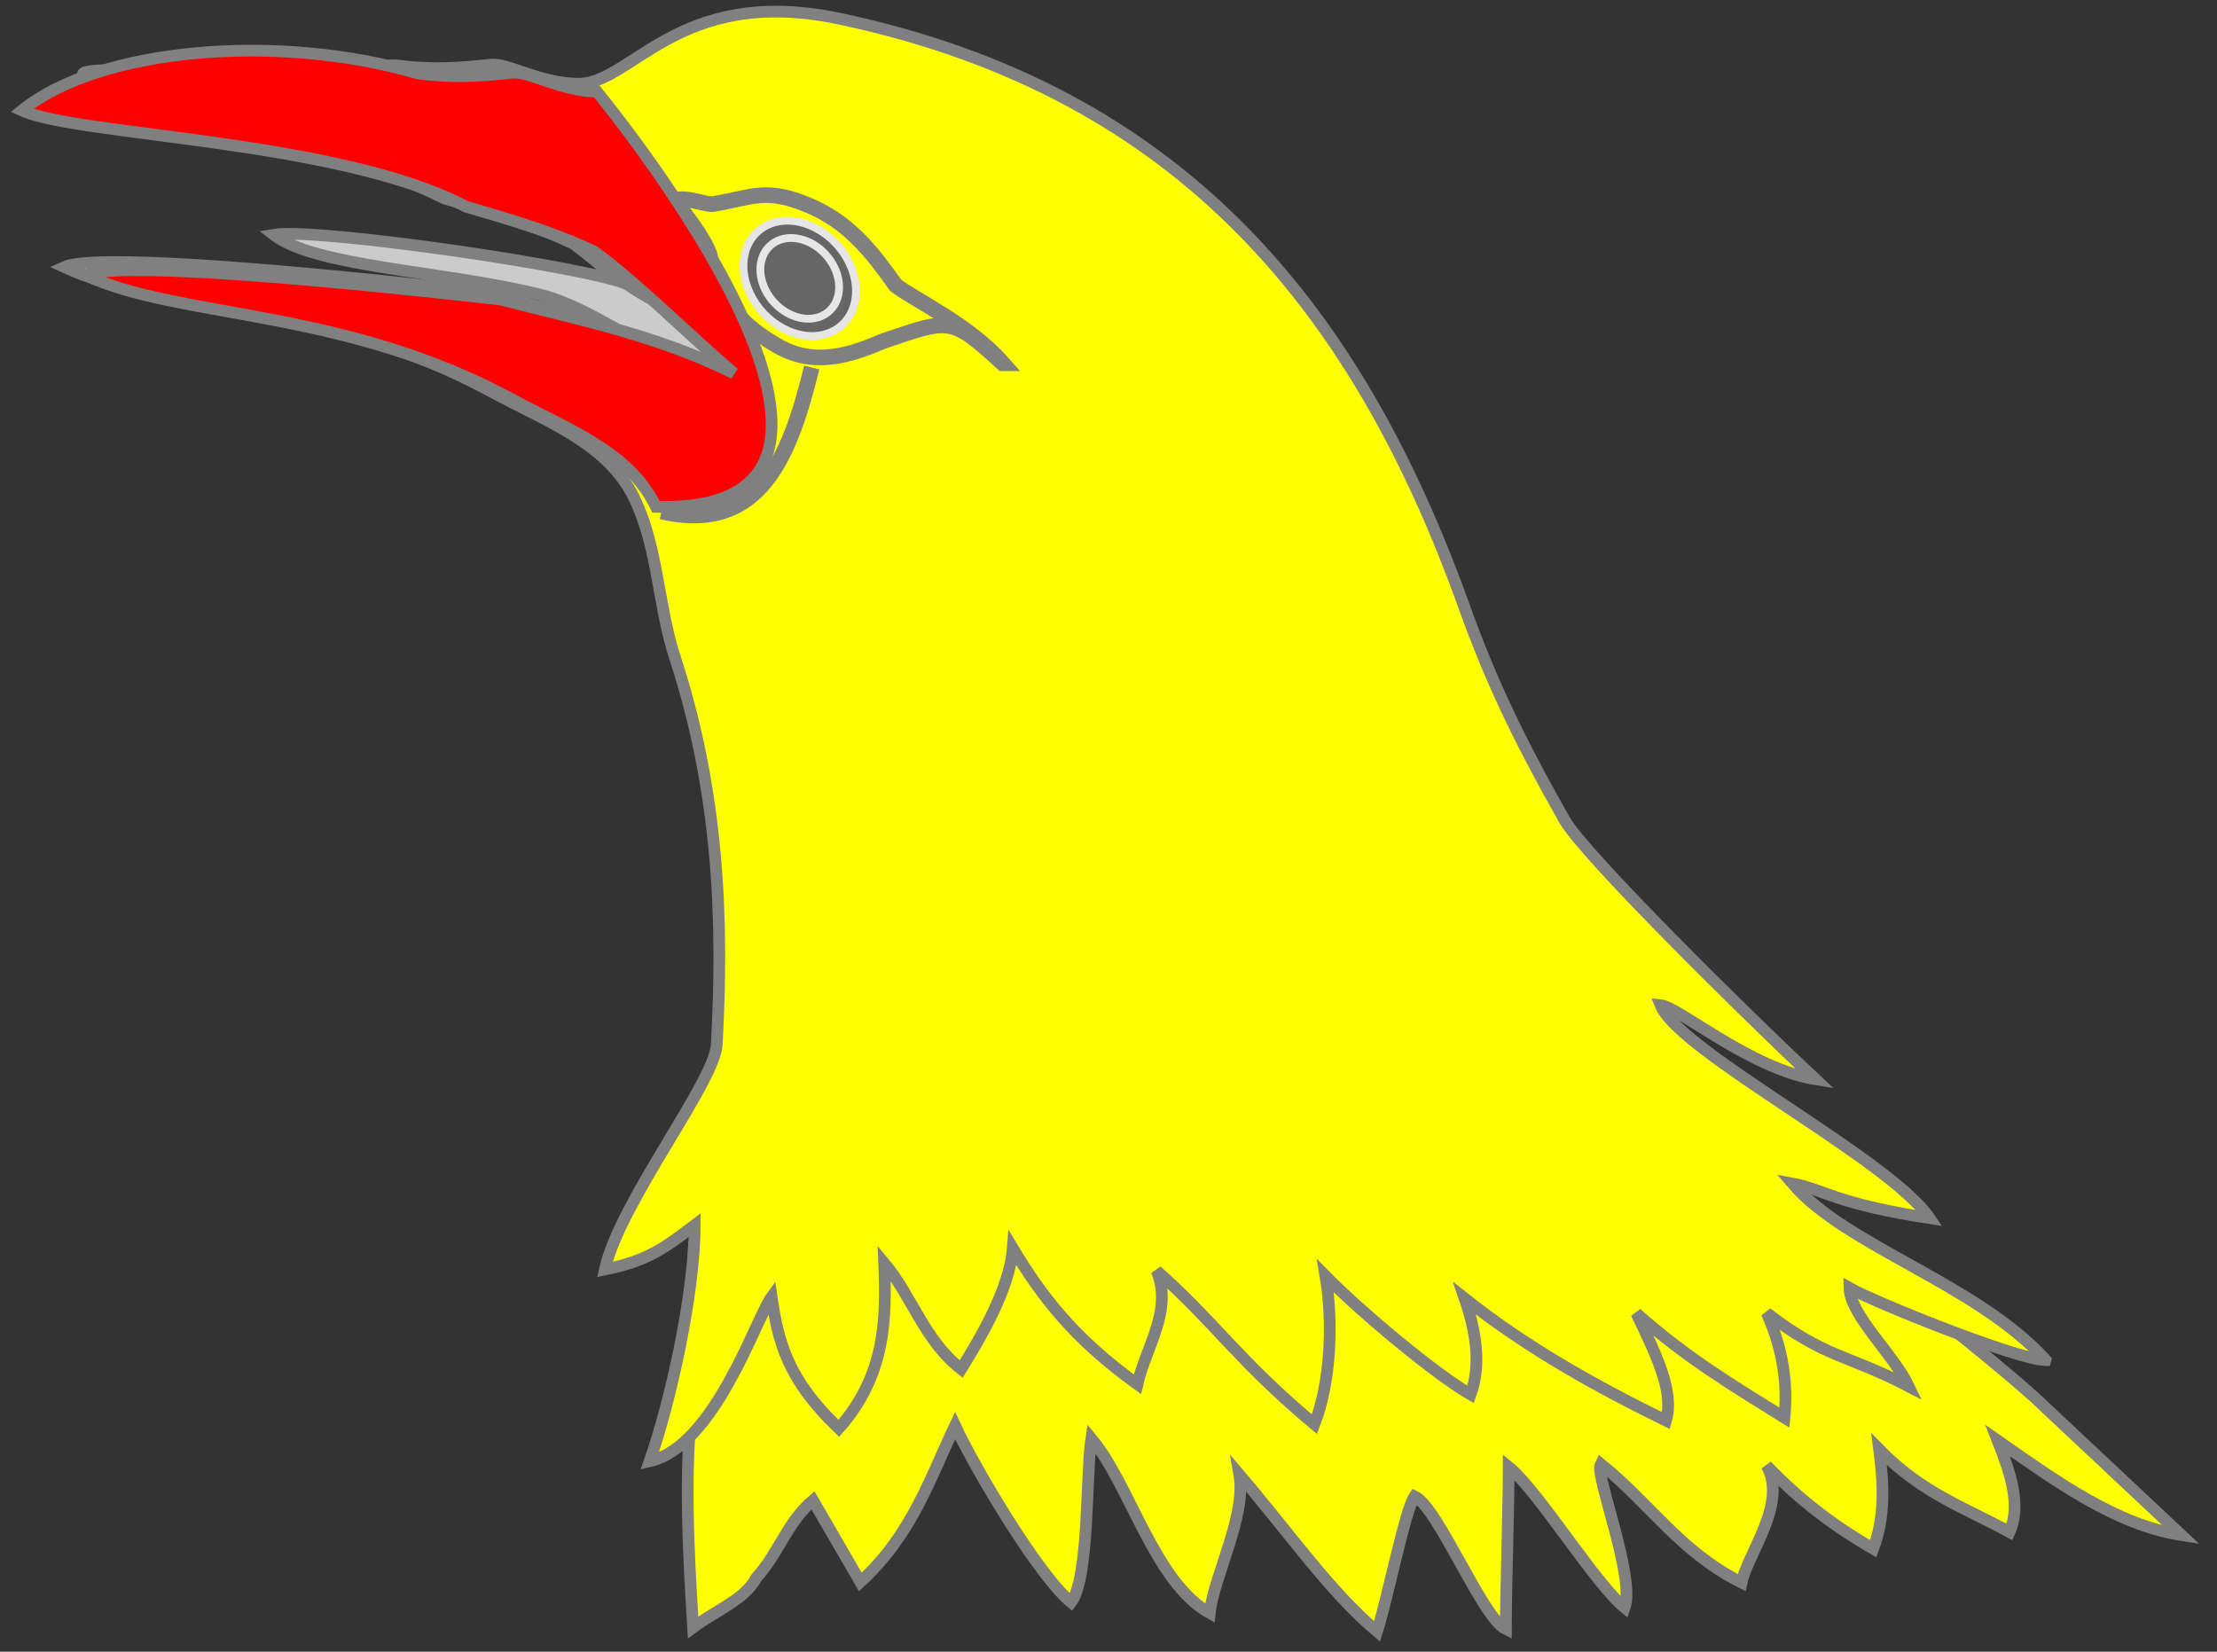 <?xml version="1.0" encoding="UTF-8" standalone="no"?>
<!-- Created with Inkscape (http://www.inkscape.org/) -->

<svg
   xmlns:dc="http://purl.org/dc/elements/1.1/"
   xmlns:cc="http://creativecommons.org/ns#"
   xmlns:rdf="http://www.w3.org/1999/02/22-rdf-syntax-ns#"
   xmlns:svg="http://www.w3.org/2000/svg"
   xmlns="http://www.w3.org/2000/svg"
   xmlns:sodipodi="http://sodipodi.sourceforge.net/DTD/sodipodi-0.dtd"
   xmlns:inkscape="http://www.inkscape.org/namespaces/inkscape"
   width="284.068"
   height="211.649"
   id="svg3256"
   version="1.1"
   inkscape:version="0.92.2 5c3e80d, 2017-08-06"
   sodipodi:docname="crow-head-only.svg">

  <rect width="100%" height="100%" fill="#333333" stroke="none"/>

  <sodipodi:namedview
     id="base"
     pagecolor="#ffffff"
     bordercolor="#666666"
     borderopacity="1.0"
     inkscape:pageopacity="0.0"
     inkscape:pageshadow="2"
     inkscape:zoom="2.9218329"
     inkscape:cx="142.03413"
     inkscape:cy="105.82455"
     inkscape:document-units="px"
     inkscape:current-layer="g13245"
     showgrid="false"
     fit-margin-top="0"
     fit-margin-left="0"
     fit-margin-right="0"
     fit-margin-bottom="0" />
  <g
     inkscape:label="Layer 1"
     inkscape:groupmode="layer"
     id="layer1"
     transform="translate(-4.308,-0.769)">
    <g
       style="display:inline"
       inkscape:label="Fond écu"
       id="g15131">
      <g
         id="g13245"
         style="display:inline">
        <g
           style="display:inline;fill:#ffff00"
           inkscape:label="Fond écu"
           id="g15131-1">
          <g
             id="g13245-7"
             style="display:inline;fill:#ffff00">
            <path
               style="fill:#ffff00;fill-opacity:1;fill-rule:evenodd;stroke:#808080;stroke-width:1.5;stroke-linecap:butt;stroke-linejoin:miter;stroke-miterlimit:4;stroke-dasharray:none;stroke-opacity:1"
               d="m 241.3,160.7 c 7.839,6.205 16.15,12.43 23.66,19.09 6.279,5.894 12.56,11.79 18.84,17.68 -8.314,-1.303 -15.91,-6.79 -23.53,-12.11 1.635,4.161 3.046,8.273 1.518,11.72 -5.566,-3.06 -11.13,-4.889 -16.7,-10.58 0.552,4.29 0.809,8.563 -0.759,12.73 -4.553,-2.635 -9.107,-5.883 -13.66,-10.66 2.737,4.885 -2.425,11.25 -3.212,14.99 -7.867,-3.948 -11.5,-9.896 -18.05,-15.21 -0.792,1.452 4.455,14.45 3.073,18.42 -3.814,-3.099 -11.04,-14.93 -14.86,-18.03 0,5.059 -0.36,15.73 -0.36,20.79 -3.036,-1.44 -8.662,-15.59 -11.7,-17.03 -1.206,1.727 -3.404,12.87 -4.808,17.32 -6.036,-5.095 -10.94,-12.23 -17.64,-20.09 0.925,5.245 -3.319,13.16 -3.794,17.74 -7.111,-3.967 -10.18,-16.42 -15.18,-22.38 -0.686,4.443 -0.245,17.92 -2.583,21 -4.184,-3.428 -12.37,-17.23 -14.87,-22.64 -3.265,6.856 -5.513,13.94 -12.14,20.04 -2.025,-3.49 -4.046,-6.979 -6.071,-10.47 -3.331,2.849 -4.342,6.719 -7.269,9.943 -1.399,2.718 -5.078,4.119 -8.09,6.342 -0.605,-9.812 -1.143,-19.59 -0.102,-29.06 0.347,-6.685 -0.111,-13.55 0.236,-20.24"
               id="path3486-0"
               sodipodi:nodetypes="cccccccccccccccccccccccccc"
               inkscape:connector-curvature="0" />
            <path
               style="fill:#ffff00;fill-opacity:1;fill-rule:evenodd;stroke:#808080;stroke-width:1.5;stroke-linecap:butt;stroke-linejoin:miter;stroke-miterlimit:4;stroke-dasharray:none;stroke-opacity:1"
               d="m 266.4,175 c -8.912,-9.744 -25.57,-14.56 -32.43,-22.58 3.955,0.726 5.424,2.569 17.58,4.446 -5.133,-7.597 -32.06,-21.3 -34.47,-27.3 2.284,0.225 11.5,8.143 19.84,9.499 -8.987,-8.402 -29.6,-28.76 -32.15,-33.23 -6.218,-10.98 -9.62,-18.34 -12.88,-27.4 -13.47,-37.54 -35.77,-65.9 -79.97,-75.26 -21.04,-4.468 -26.86,8.832 -33.88,8.317 -4.813,-0.144 -8.653,-2.694 -10.93,-2.429 -4.251,0.496 -8.084,0.629 -12,0.084 -72.25,1.161 -32.43,-1.87 6.132,17.05 5.475,1.613 11.31,3.283 16.56,5.819 5.931,4.429 12.12,10.72 17.8,15.55 -9.812,-4.881 -19.61,-6.82 -29.84,-9.454 -28.46,-3.225 -49.74,-4.717 -53.23,-3.121 12.07,5.642 33.12,4.16 54.9,16.05 6.624,3.616 14.78,6.482 18.18,13.63 3.07,6.449 2.981,13.62 5.183,20.36 5.581,17.11 6.255,33.52 5.347,49.62 -0.27,4.789 -12.47,20.27 -14.33,28.79 5.405,-1.091 7.514,-2.652 11.51,-5.673 0,8.635 -3.086,22.6 -5.769,30.24 8.326,-1.869 13.62,-18.31 15.62,-21.05 0.843,5.667 1.952,10.49 8.616,16.84 C 117.8,177 117.9,169.8 117.6,162.6 c 3.559,4.253 5.16,9.943 9.865,13.6 2.201,-3.564 6.199,-10.09 6.611,-15.48 3.693,6.127 7.738,11.49 15.97,17.43 1.082,-4.773 4.585,-9.489 2.46,-14.54 7.584,6.7 10.34,11.38 20.22,19.66 2.073,-5.354 2.434,-12.94 1.422,-18.99 4.553,4.628 14.04,12.55 18.59,15.18 1.353,-3.744 0.741,-7.928 -0.759,-12.31 7.977,6.324 16.76,11.23 25.8,15.66 1.132,-3.807 -1.462,-8.822 -3.794,-13.75 6.325,5.656 12.65,9.442 18.97,13.37 0.434,-4.372 -0.207,-8.834 -2.277,-13.41 7.624,5.843 10.24,5.245 18.21,9.402 -1.906,-4.045 -7.539,-9.144 -7.604,-12.61 3.119,1.782 21.42,9.163 25.1,9.246 z"
               id="path3484-9"
               sodipodi:nodetypes="cccccssscsccccccssssccccccccccccccccccccc"
               inkscape:connector-curvature="0" />
            <path
               style="fill:#ffff00;stroke:#808080;stroke-width:2;stroke-linecap:butt;stroke-linejoin:miter;stroke-miterlimit:4;stroke-dasharray:none;stroke-opacity:1"
               d="m 132.8,47.32 c -4.354,-4.934 -11.2,-8.063 -13.72,-9.98 -3.186,-4.496 -6.073,-8.108 -11.13,-10.25 -5.534,-2.347 -7.314,-1.005 -12.14,-0.192 -0.995,0.228 -3.621,-1.045 -5.091,-0.436 1.435,1.838 3.731,4.762 4.515,6.927 1.307,5.859 3.773,8.861 8.727,11.72 4.696,2.713 9.354,1.154 13.52,-0.63 8.6,-2.929 8.726,-3.18 15.31,2.841 z"
               id="path3492-8"
               sodipodi:nodetypes="ccscccscc"
               inkscape:connector-curvature="0" />
            <path
               id="path3494-2"
               style="fill:#666666;fill-opacity:1;stroke:#e6e6e6;stroke-width:1;stroke-miterlimit:4;stroke-dasharray:none;stroke-opacity:1"
               d="m 99.57,34.82 c 0,3.98 3.23,7.934 7.209,8.828 3.98,0.893 7.209,-1.611 7.209,-5.591 0,-3.98 -3.23,-7.934 -7.209,-8.828 -3.98,-0.893 -7.209,1.611 -7.209,5.591 z m 2.161,0.485 c 0,2.787 2.261,5.556 5.048,6.183 2.787,0.625 5.048,-1.128 5.048,-3.915 0,-2.787 -2.261,-5.556 -5.048,-6.183 -2.787,-0.625 -5.048,1.128 -5.048,3.915 z"
               inkscape:connector-curvature="0" />
          </g>
        </g>
        <g
           style="display:inline"
           inkscape:label="Fond écu"
           id="g15131-4">
          <g
             id="g13245-5"
             style="display:inline">
            <path
               style="fill:#cccccc;fill-opacity:0.995;fill-rule:evenodd;stroke:#808080;stroke-width:1.5;stroke-linecap:butt;stroke-linejoin:miter;stroke-miterlimit:4;stroke-dasharray:none;stroke-opacity:1"
               d="M 98.17,46.32 C 98.684,44.008 88.734,40.154 84.69,37.221 80.591,35.151 45,29.899 39.38,30.846 c 5.28,4.102 21.31,4.58 33.92,7.614 5.159,1.241 10.12,4.8 15.18,7.2 2.784,0.119 9.187,3.465 9.689,0.657 z"
               id="path6157-5"
               sodipodi:nodetypes="cccscc"
               inkscape:connector-curvature="0" />
            <g
               id="beaked"
               style="fill:#ff0000">
              <path
                 inkscape:connector-curvature="0"
                 sodipodi:nodetypes="cscccccccscc"
                 id="path3484-7"
                 d="m 80.77,12.52 c -4.813,-0.144 -8.653,-2.694 -10.93,-2.429 -4.251,0.496 -8.084,0.629 -12,0.084 -17.91,-5.227 -40.77,-3.299 -50.72,4.748 6.985,3.253 40.63,3.76 56.87,12.32 5.475,1.613 11.31,3.283 16.56,5.819 5.931,4.429 12.12,10.72 17.8,15.55 -9.812,-4.881 -19.61,-6.82 -29.84,-9.454 -28.46,-3.225 -49.74,-4.717 -53.23,-3.121 12.07,5.642 33.12,4.16 54.9,16.05 6.624,3.616 14.78,6.482 18.18,13.63 36.12,1.028 -4.801,-49.81 -7.566,-53.2 z"
                 style="fill:#ff0000;fill-opacity:1;fill-rule:evenodd;stroke:#808080;stroke-width:1.5;stroke-linecap:butt;stroke-linejoin:miter;stroke-miterlimit:4;stroke-dasharray:none;stroke-opacity:1" />
            </g>
            <path
               style="fill:none;stroke:#808080;stroke-width:2;stroke-linecap:butt;stroke-linejoin:miter;stroke-miterlimit:4;stroke-dasharray:none;stroke-opacity:1"
               d="m 89.07,66.32 c 12.71,2.927 16.47,-7.213 19.25,-18.45"
               id="path3488-1"
               sodipodi:nodetypes="cc"
               inkscape:connector-curvature="0" />
          </g>
        </g>
      </g>
    </g>
  </g>
</svg>
